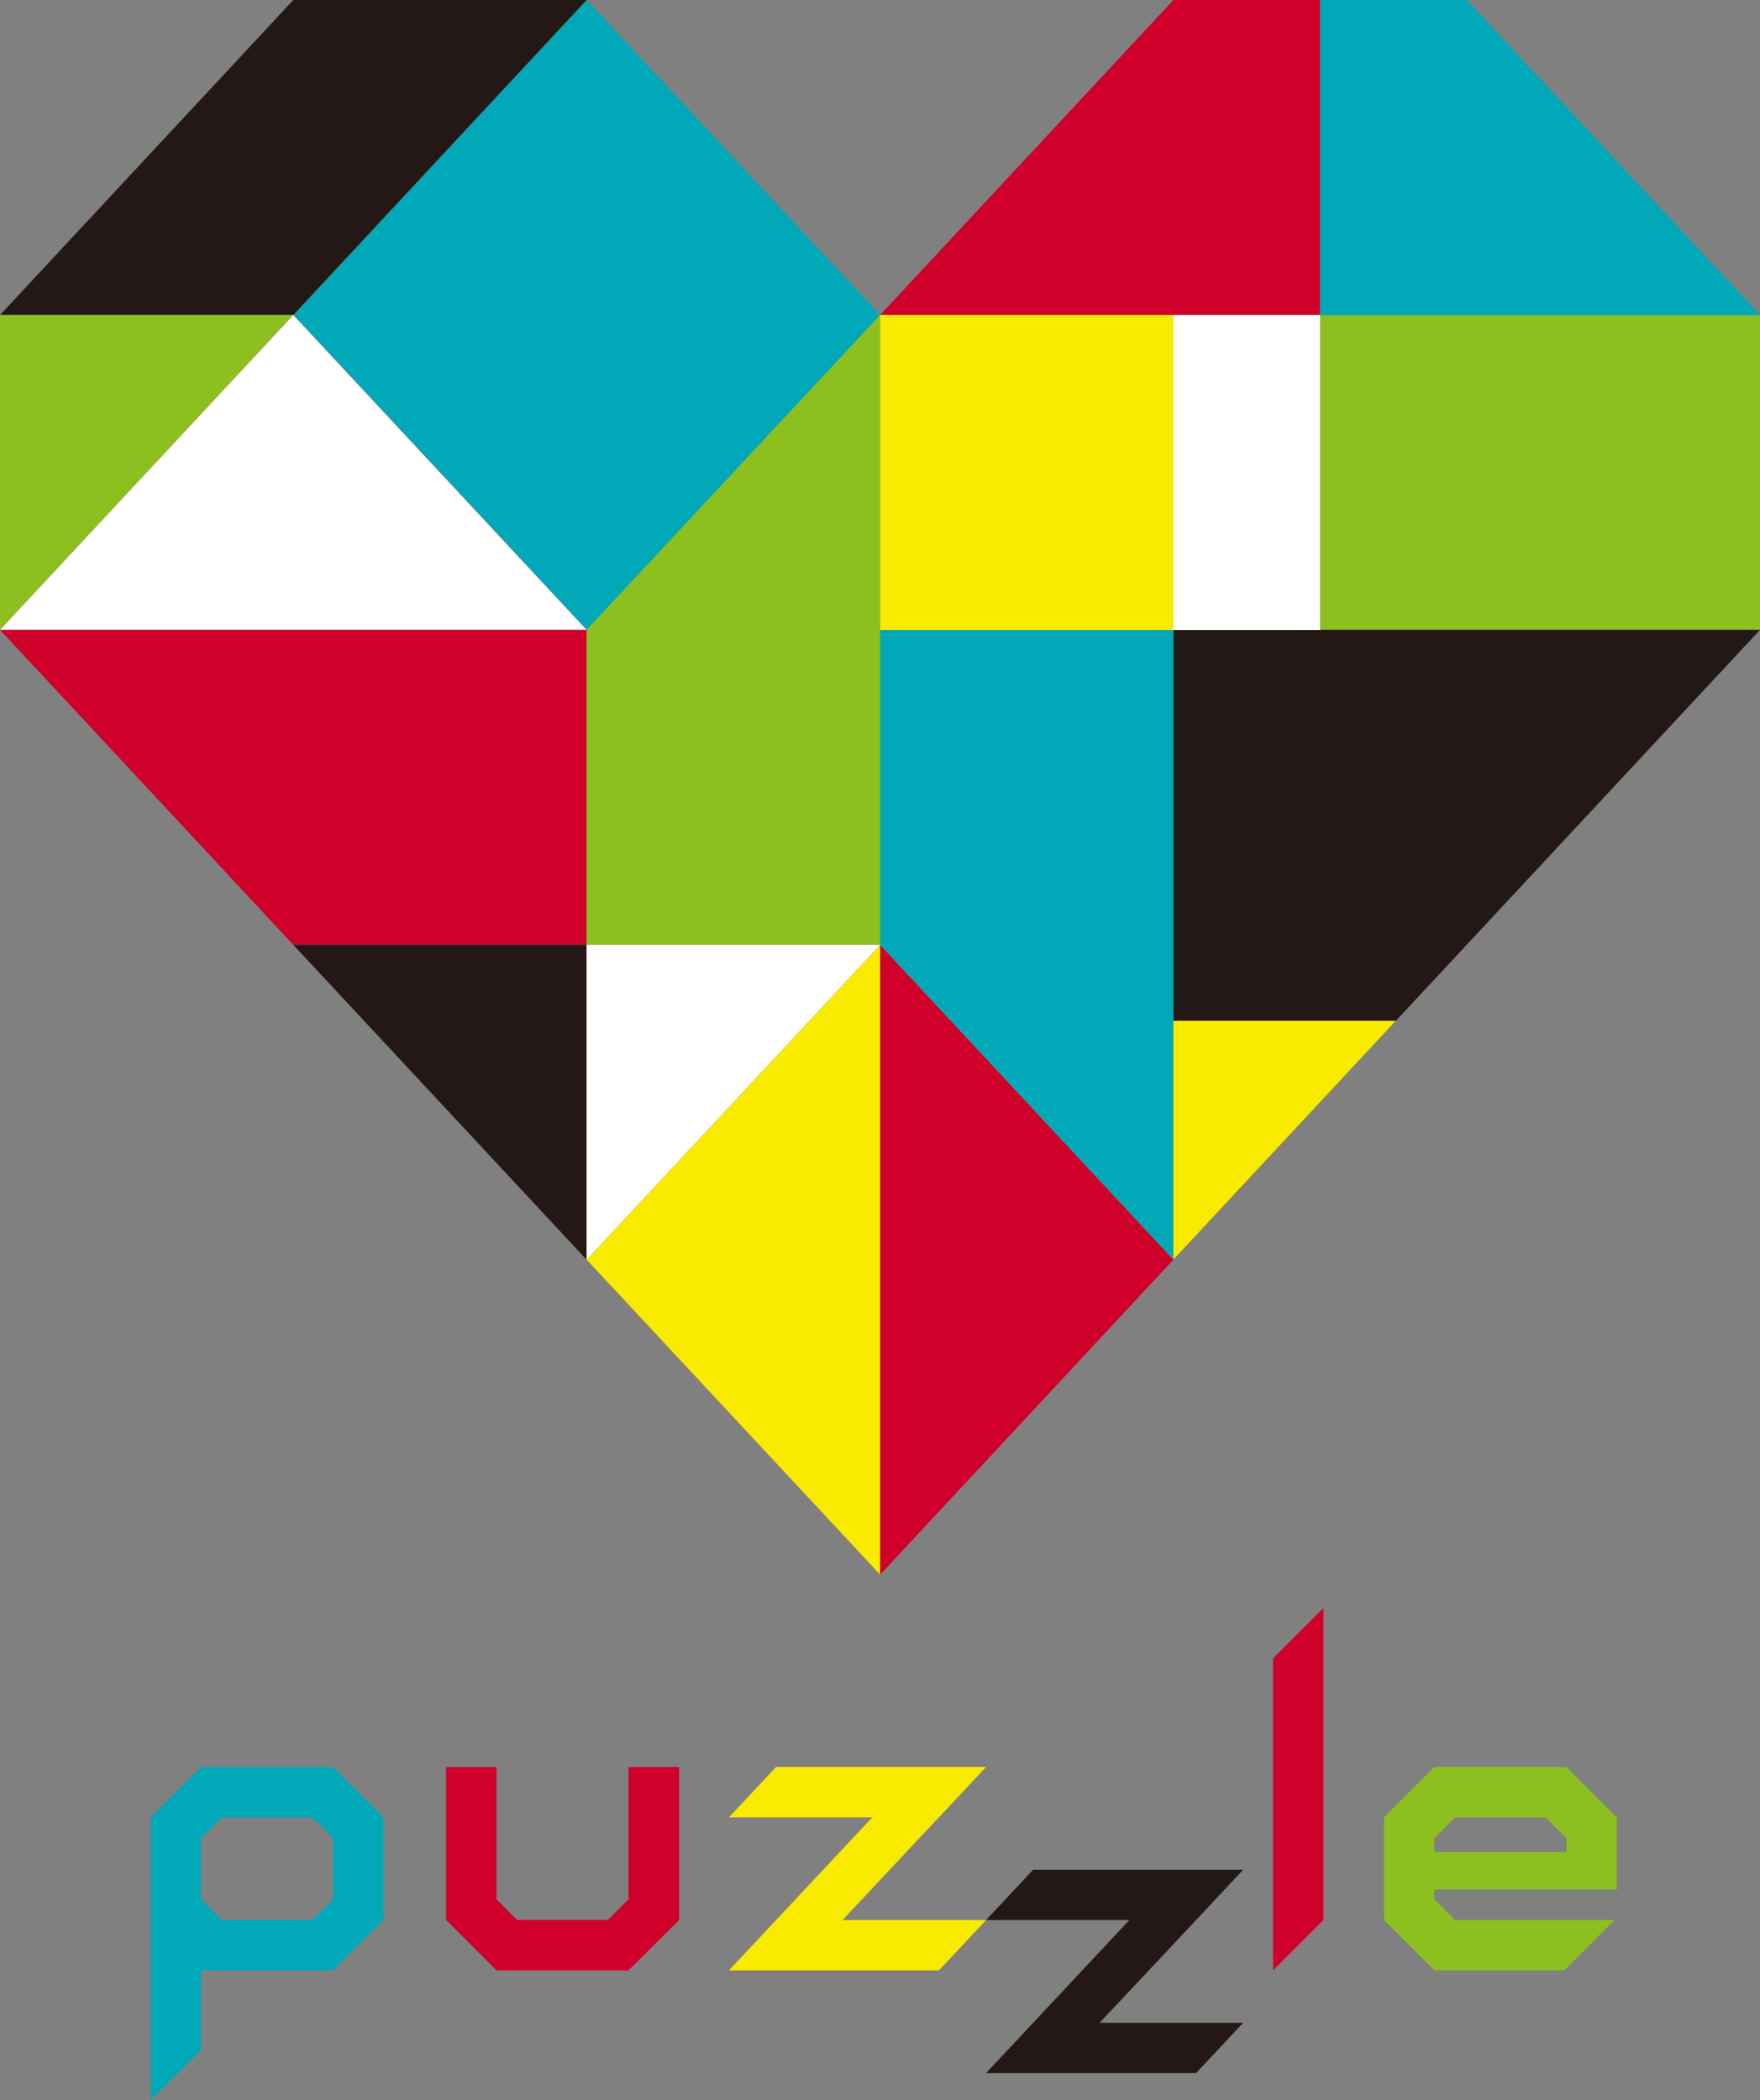 <?xml version="1.0" encoding="UTF-8"?>
<svg id="_レイヤー_2" data-name="レイヤー 2" xmlns="http://www.w3.org/2000/svg" viewBox="0 0 92.35 110.21">
  <rect x="0" y="0" width="92.35" height="110.21" fill="#808080" stroke="none"/>
  <defs>
    <style>
      .cls-1 {
        fill: #231815;
      }

      .cls-1, .cls-2, .cls-3, .cls-4, .cls-5, .cls-6 {
        stroke-width: 0px;
      }

      .cls-2 {
        fill: #8bc01f;
      }

      .cls-3 {
        fill: #00a8b8;
      }

      .cls-4 {
        fill: #fff;
      }

      .cls-5 {
        fill: #f8eb00;
      }

      .cls-6 {
        fill: #cf002a;
      }
    </style>
  </defs>
  <g id="_レイヤー_1-2" data-name="レイヤー 1">
    <g>
      <polygon class="cls-6" points="61.57 0 46.18 16.53 69.27 16.53 69.27 0 61.57 0"/>
      <rect class="cls-2" x="69.27" y="16.53" width="23.09" height="16.53"/>
      <polygon class="cls-3" points="76.96 0 92.35 16.53 69.27 16.53 69.27 0 76.96 0"/>
      <polygon class="cls-1" points="92.35 33.05 61.57 66.1 61.57 33.05 92.35 33.05"/>
      <polygon class="cls-6" points="46.18 82.63 61.57 66.1 46.18 49.58 30.78 66.1 46.18 82.63"/>
      <polygon class="cls-3" points="46.18 33.05 46.18 49.58 61.57 66.1 61.57 33.05 46.18 33.05"/>
      <polygon class="cls-3" points="46.18 16.53 30.78 33.05 15.39 16.53 30.78 0 46.18 16.53"/>
      <polygon class="cls-1" points="15.39 0 30.78 0 15.39 16.53 0 16.53 15.39 0"/>
      <polygon class="cls-2" points="0 33.05 15.39 16.53 0 16.53 0 33.05"/>
      <polygon class="cls-6" points="0 33.05 15.39 49.58 30.78 49.58 30.78 33.05 15.39 16.53 0 33.05"/>
      <polygon class="cls-1" points="30.78 66.1 15.39 49.58 30.78 49.58 30.78 66.1"/>
      <rect class="cls-5" x="46.18" y="16.53" width="15.39" height="16.53"/>
      <rect class="cls-4" x="61.57" y="16.53" width="7.7" height="16.53"/>
      <polygon class="cls-2" points="30.78 33.05 30.78 49.58 46.18 49.58 46.18 16.53 30.78 33.05"/>
      <polygon class="cls-4" points="0 33.05 30.78 33.05 15.39 16.53 0 33.05"/>
      <polygon class="cls-5" points="61.57 66.1 73.25 53.56 61.57 53.56 61.57 66.1"/>
      <polygon class="cls-5" points="46.18 49.58 46.18 82.63 30.78 66.1 46.18 49.58"/>
      <polygon class="cls-4" points="46.18 49.58 30.78 66.1 30.78 49.58 46.18 49.58"/>
      <polygon class="cls-6" points="69.44 100.75 66.8 103.39 66.8 87.02 69.44 84.38 69.44 100.75"/>
      <path class="cls-3" d="m17.48,92.72h0s-6.93,0-6.93,0h0s0,0,0,0h0s-2.64,2.64-2.64,2.64v14.85l2.64-2.64v-4.18h0s0,0,0,0h6.93s2.64-2.64,2.64-2.64v-5.39l-2.64-2.64Zm0,3.73v3.21l-1.09,1.09h-4.75l-1.09-1.09v-3.21l1.09-1.09h4.75l1.09,1.09Z"/>
      <polygon class="cls-6" points="32.98 92.72 32.98 99.66 31.89 100.75 27.14 100.75 26.05 99.66 26.05 92.72 23.41 92.72 23.41 100.75 23.41 100.75 26.05 103.39 26.05 103.39 26.05 103.39 32.98 103.39 32.98 103.39 35.63 100.75 35.63 92.72 32.98 92.72"/>
      <path class="cls-2" d="m84.83,95.36l-2.64-2.64h-6.93s0,0,0,0l-2.64,2.64v5.39l2.64,2.64h0s0,0,0,0h6.82l2.64-2.64h-8.37l-1.09-1.09v-.51h9.58v-3.79h0Zm-9.57,1.09l1.09-1.09h4.75l1.09,1.09v.73h-6.93v-.73Z"/>
      <polygon class="cls-5" points="49.26 95.36 49.27 95.36 51.74 92.72 48.24 92.72 40.72 92.72 38.25 95.36 45.77 95.36 38.25 103.39 41.73 103.39 49.27 103.39 51.74 100.75 44.21 100.75 49.26 95.36"/>
      <polygon class="cls-1" points="62.76 100.75 62.76 100.75 65.23 98.11 61.73 98.11 54.21 98.11 51.74 100.75 59.26 100.75 51.74 108.78 55.23 108.78 62.76 108.78 65.23 106.14 57.7 106.14 62.76 100.75"/>
    </g>
  </g>
</svg>